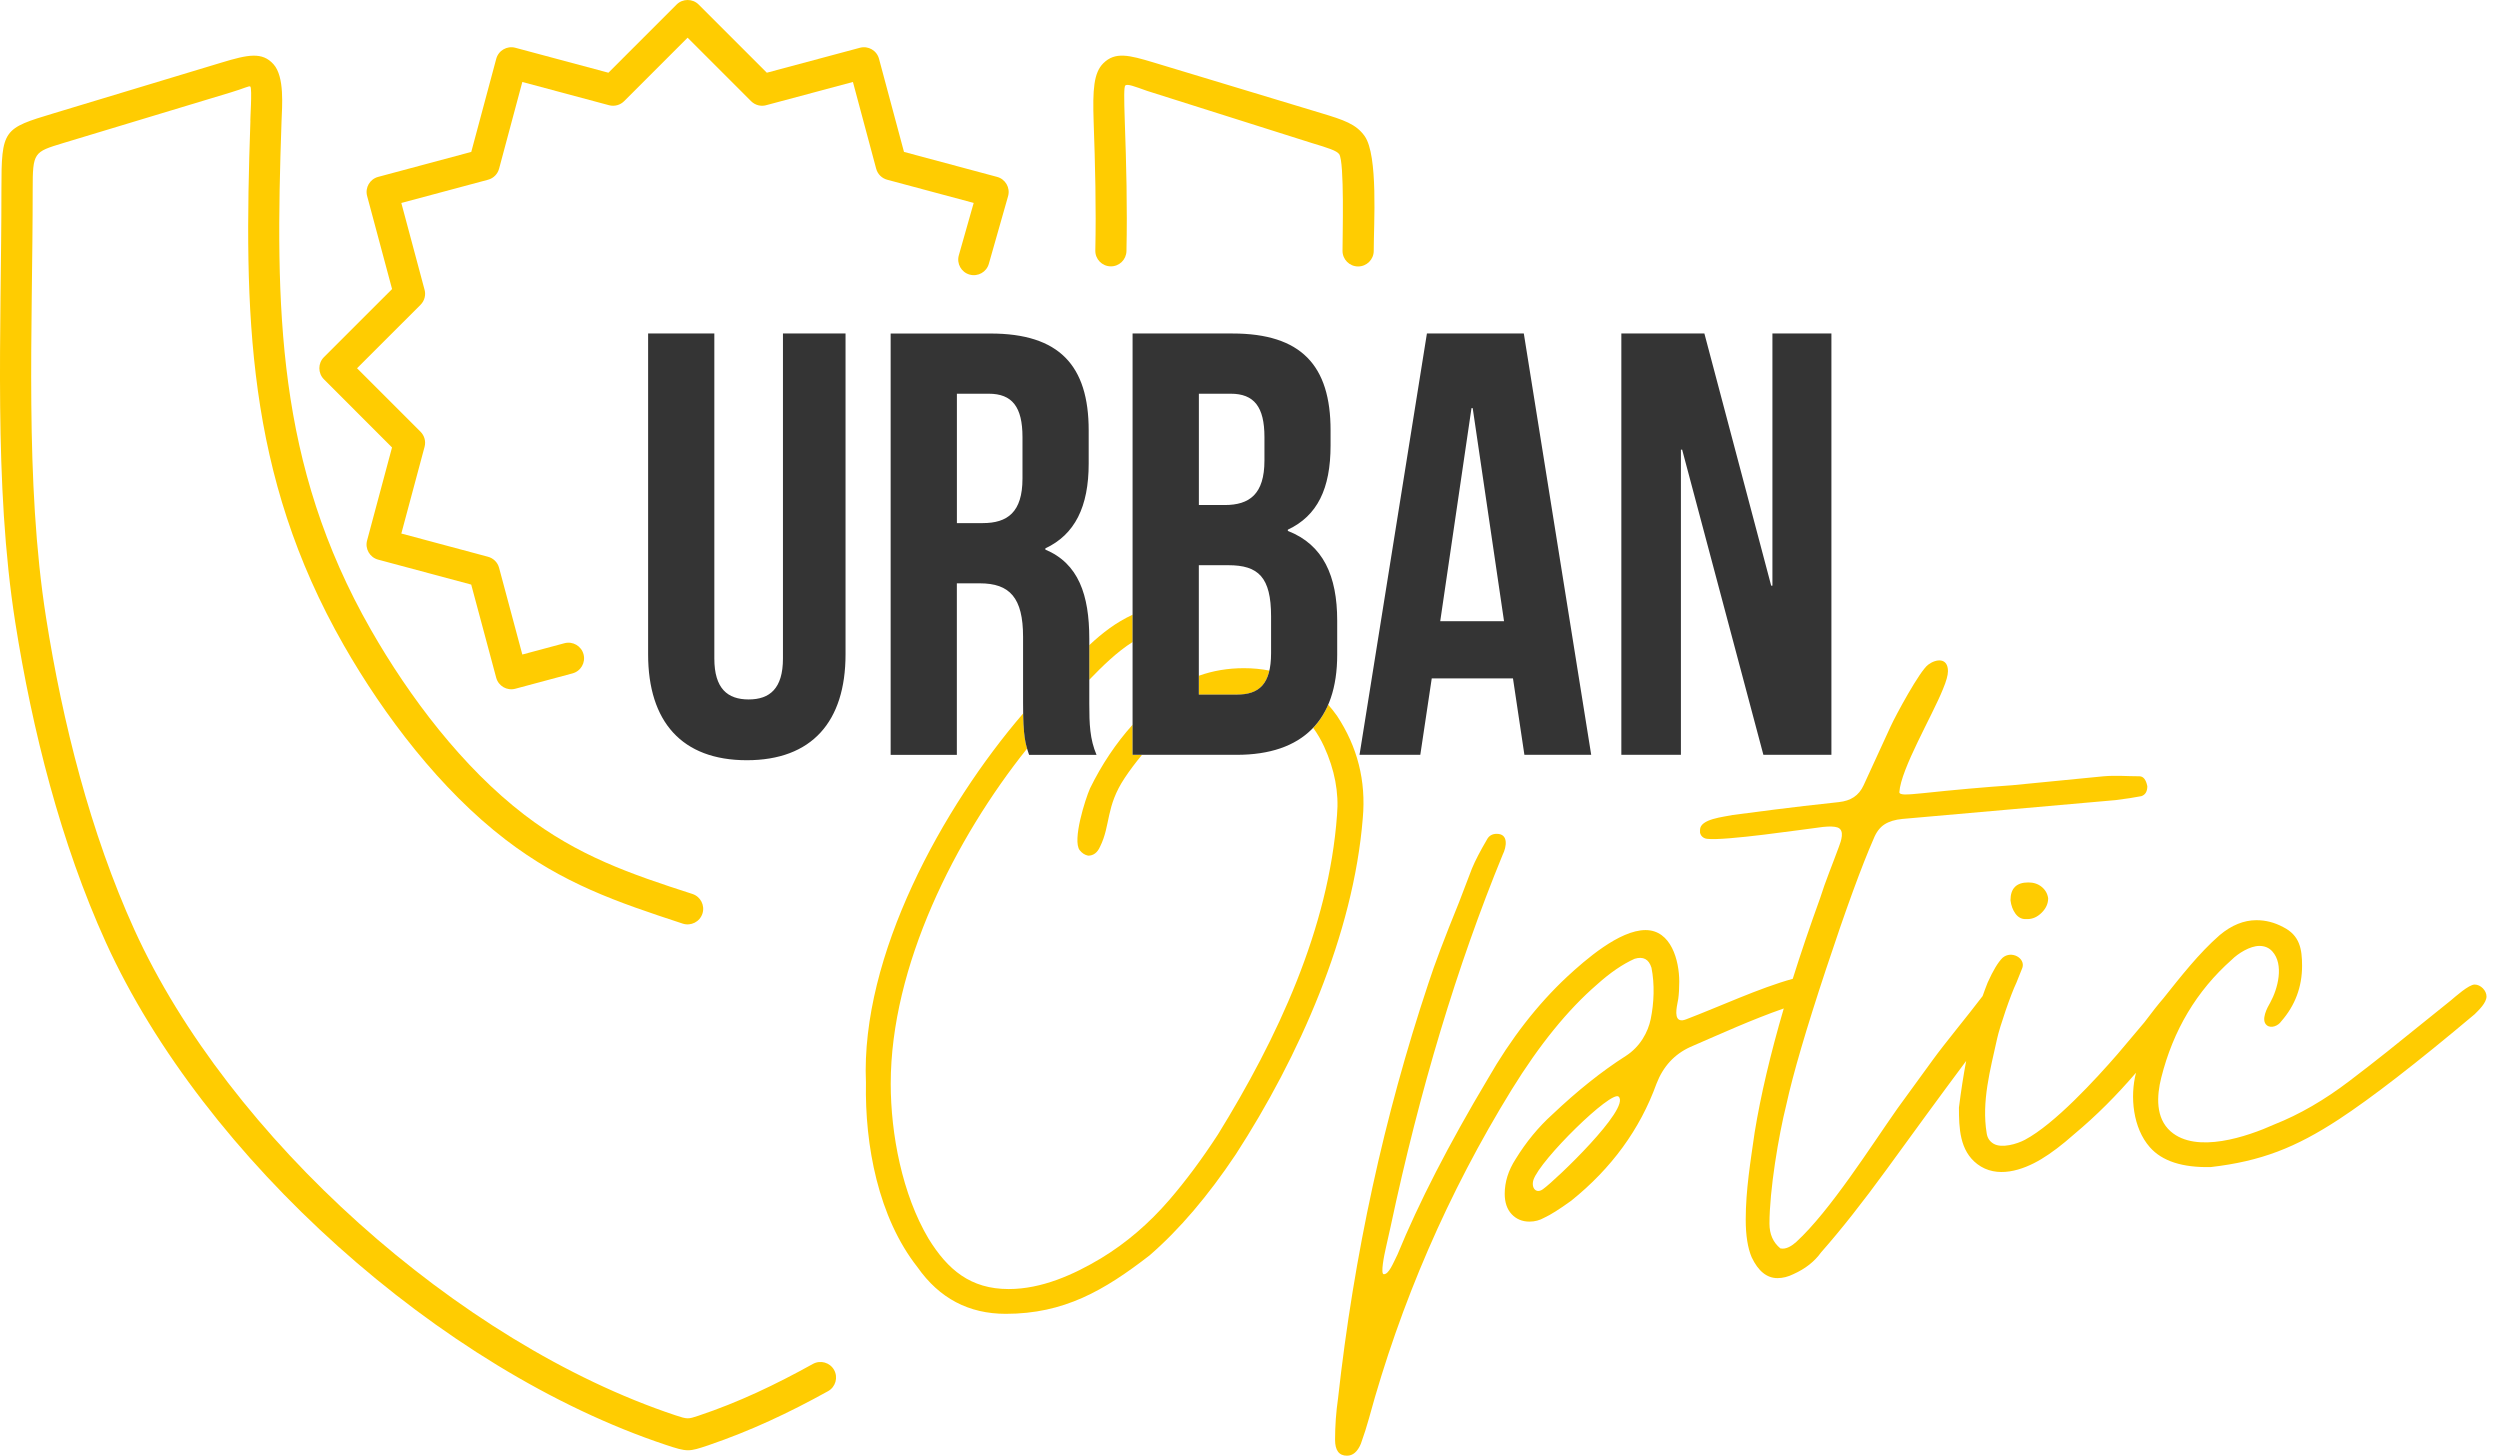 <svg width="158" height="92" viewBox="0 0 158 92" fill="none" xmlns="http://www.w3.org/2000/svg">
<path d="M43.761 56.498C44.28 56.667 44.561 57.224 44.394 57.74C44.225 58.259 43.669 58.54 43.153 58.374C38.959 56.997 35.581 55.847 31.944 53.059C27.848 49.919 24.28 45.243 21.73 40.783C15.538 29.951 15.409 19.774 15.825 7.665C15.799 7.665 15.948 5.611 15.822 5.471C15.759 5.402 15.455 5.58 14.574 5.844L3.976 9.047C2.132 9.607 2.066 9.627 2.066 11.967C2.066 20.752 1.553 30.409 2.912 39.04C3.951 45.648 5.717 52.652 8.491 58.755C14.457 71.88 28.981 84.881 42.682 89.445C43.456 89.703 43.488 89.691 44.136 89.476C46.689 88.624 49.021 87.506 51.376 86.201C51.852 85.937 52.451 86.109 52.715 86.582C52.979 87.058 52.807 87.658 52.334 87.921C49.824 89.31 47.466 90.417 44.764 91.343C43.528 91.756 43.465 91.776 42.068 91.312C27.837 86.571 12.891 73.196 6.693 59.564C3.842 53.291 2.035 46.13 0.965 39.338C-0.415 30.561 0.09 20.89 0.09 11.964C0.09 8.158 0.205 8.124 3.406 7.157L14.004 3.954C15.681 3.446 16.573 3.265 17.285 4.06C17.996 4.851 17.827 6.704 17.792 7.694C17.388 19.413 17.445 29.314 23.443 39.803C25.869 44.05 29.236 48.502 33.14 51.493C36.527 54.092 39.825 55.23 43.761 56.498ZM86.82 15.854C86.82 16.398 86.378 16.84 85.833 16.84C85.288 16.84 84.847 16.398 84.847 15.854C84.847 14.924 84.976 10.226 84.637 9.744C84.48 9.521 83.935 9.349 82.905 9.039L72.502 5.746C71.665 5.448 71.272 5.293 71.12 5.399C71.031 5.488 71.037 6.176 71.085 7.628C71.183 10.387 71.252 13.109 71.192 15.871C71.18 16.413 70.733 16.846 70.188 16.834C69.646 16.823 69.213 16.375 69.224 15.831C69.284 13.1 69.213 10.415 69.118 7.691C69.049 5.654 69.124 4.602 69.729 3.999C70.48 3.254 71.352 3.48 72.907 3.948L83.476 7.143C84.93 7.582 85.707 7.837 86.249 8.606C87.107 9.828 86.82 14.17 86.82 15.854Z" fill="#FFCC01"/>
<path d="M35.672 40.652C36.2 40.511 36.739 40.824 36.88 41.352C37.02 41.879 36.708 42.419 36.18 42.559L32.566 43.529C32.038 43.669 31.499 43.356 31.359 42.829L29.781 36.946L23.899 35.369C23.371 35.228 23.058 34.686 23.199 34.161L24.776 28.279L20.471 23.971C20.087 23.586 20.087 22.958 20.471 22.574L24.779 18.269L23.202 12.386C23.061 11.858 23.374 11.319 23.901 11.179L29.784 9.601L31.362 3.719C31.502 3.191 32.044 2.878 32.569 3.019L38.452 4.596L42.76 0.288C43.144 -0.096 43.772 -0.096 44.156 0.288L48.464 4.596L54.347 3.019C54.875 2.878 55.414 3.191 55.554 3.719L57.132 9.601L63.014 11.179C63.542 11.319 63.855 11.861 63.714 12.386L62.495 16.671C62.349 17.196 61.804 17.5 61.279 17.354C60.754 17.207 60.45 16.663 60.597 16.138L61.537 12.825L56.082 11.362C55.747 11.276 55.468 11.018 55.374 10.662L53.905 5.181L48.473 6.635C48.132 6.747 47.742 6.667 47.469 6.395L43.457 2.382L39.444 6.395C39.203 6.635 38.845 6.744 38.492 6.65L33.011 5.181L31.545 10.651C31.459 10.986 31.201 11.265 30.845 11.359L25.364 12.828L26.818 18.26C26.93 18.601 26.85 18.991 26.578 19.264L22.565 23.274L26.578 27.286C26.818 27.527 26.927 27.886 26.833 28.238L25.364 33.719L30.834 35.185C31.167 35.271 31.448 35.529 31.542 35.885L33.011 41.366L35.672 40.652Z" fill="#FFCC01"/>
<path d="M97.538 75.138C98.33 74.567 103.051 70.058 102.302 69.31C101.858 68.865 97.338 73.288 96.91 74.576C96.755 75.118 97.12 75.474 97.538 75.138ZM139.726 73.758C137.931 73.801 136.643 73.383 135.871 72.505C134.804 71.295 134.603 69.313 134.996 67.796C133.783 69.21 132.51 70.494 131.076 71.691C130.324 72.359 129.633 72.881 129.008 73.257C127.82 73.971 126.194 74.507 124.964 73.569C123.845 72.717 123.805 71.283 123.805 69.995C123.937 68.946 124.089 67.965 124.261 67.053C122.566 69.324 120.897 71.622 119.23 73.913C117.724 75.981 116.348 77.728 115.094 79.148C114.676 79.733 114.09 80.192 113.339 80.527C113.003 80.694 112.671 80.777 112.335 80.777C111.667 80.777 111.122 80.338 110.706 79.46C110.457 78.875 110.33 78.081 110.33 77.08C110.33 75.204 110.632 73.411 110.895 71.564C111.277 69.227 111.891 66.617 112.734 63.734C110.677 64.454 108.81 65.312 106.82 66.172C105.816 66.631 105.107 67.406 104.689 68.493C103.645 71.375 101.846 73.842 99.297 75.889C98.545 76.431 97.98 76.787 97.604 76.956C97.312 77.123 96.999 77.206 96.664 77.206C96.205 77.206 95.829 77.048 95.536 76.736C95.244 76.423 95.098 75.993 95.098 75.451C95.098 74.699 95.327 73.968 95.786 73.257C96.454 72.169 97.229 71.229 98.106 70.437C99.695 68.931 101.241 67.698 102.744 66.74C103.662 66.155 104.158 65.22 104.324 64.411C104.537 63.387 104.58 62.194 104.373 61.161C104.207 60.619 103.851 60.43 103.306 60.596C102.555 60.932 101.76 61.474 100.926 62.226C99.087 63.815 97.289 66.029 95.534 68.871C91.521 75.39 88.512 82.328 86.507 89.682C86.381 90.141 86.215 90.663 86.006 91.248C85.796 91.75 85.504 92 85.128 92C84.626 92 84.376 91.664 84.376 90.996C84.376 90.118 84.44 89.241 84.566 88.363C85.57 79.294 87.471 70.56 90.27 62.163C90.646 60.992 91.294 59.28 92.212 57.023L93.027 54.892C93.236 54.39 93.549 53.785 93.968 53.073C94.094 52.824 94.303 52.698 94.596 52.698C95.359 52.698 95.21 53.538 94.971 54.014C92.089 61.035 89.726 68.871 87.887 77.521C87.844 77.731 87.752 78.15 87.606 78.775C87.46 79.403 87.248 80.504 87.448 80.53C87.772 80.553 88.042 79.845 88.326 79.277C89.662 76.019 91.564 72.319 94.031 68.183C95.493 65.633 97.165 63.482 99.044 61.727C100.186 60.671 102.345 58.781 103.997 58.781C105.621 58.781 106.129 60.711 106.129 62.039C106.129 62.458 106.108 62.822 106.065 63.135C106.028 63.413 105.773 64.273 106.129 64.451C106.255 64.514 106.392 64.486 106.567 64.42C108.661 63.622 111.208 62.438 113.302 61.861C113.809 60.244 114.386 58.549 115.028 56.773C115.37 55.681 115.826 54.596 116.219 53.515C116.345 53.179 116.617 52.457 116.124 52.293C115.935 52.23 115.634 52.219 115.215 52.262C113.924 52.422 108.982 53.157 107.881 53.013C107.62 52.979 107.485 52.804 107.442 52.637V52.448C107.442 51.751 108.939 51.633 109.51 51.507C110.806 51.341 113.038 51.031 116.216 50.693C116.964 50.612 117.478 50.291 117.782 49.626L119.497 45.892C119.807 45.215 121.318 42.412 121.857 42.011C122.377 41.621 123.111 41.563 123.111 42.418C123.111 42.668 123.008 43.046 122.798 43.545C122.121 45.24 120.134 48.593 120.039 50.065C120.036 50.288 120.727 50.191 120.854 50.191L121.542 50.128C123.507 49.918 125.385 49.752 127.184 49.626L132.951 49.061C133.749 48.995 134.429 49.061 135.209 49.061C135.458 49.061 135.627 49.27 135.711 49.689C135.711 50.025 135.584 50.231 135.335 50.317C134.916 50.4 134.374 50.483 133.706 50.567L120.228 51.757C119.769 51.8 119.394 51.915 119.101 52.101C118.809 52.29 118.579 52.592 118.413 53.01C117.661 54.722 116.657 57.47 115.404 61.253C114.151 65.036 113.316 67.887 112.897 69.809C112.407 71.765 111.83 75.224 111.83 77.332C111.83 78 112.06 78.522 112.519 78.898C112.883 78.984 113.27 78.72 113.523 78.491C115.671 76.52 118.275 72.393 119.916 70.061C120.251 69.603 121.003 68.567 122.173 66.958C122.936 65.908 124.315 64.251 125.302 62.951C125.405 62.656 125.511 62.372 125.62 62.099C125.956 61.348 126.269 60.826 126.561 60.533C127.129 60.046 128.015 60.559 127.815 61.161L127.439 62.102C127.075 62.862 126.383 64.882 126.217 65.644C125.787 67.603 125.225 69.623 125.56 71.63C125.603 71.923 125.75 72.141 125.999 72.287C126.515 72.588 127.485 72.296 127.972 72.037C129.851 71.042 132.455 68.2 133.832 66.617L135.524 64.612C136.026 63.944 136.422 63.442 136.714 63.109C137.816 61.732 138.96 60.255 140.288 59.096C141.04 58.468 141.814 58.156 142.608 58.156C143.194 58.156 143.759 58.302 144.301 58.594C145.35 59.119 145.491 59.988 145.491 61.038C145.491 62.375 145.052 63.545 144.174 64.549C143.988 64.827 143.541 65.019 143.265 64.798C142.861 64.474 143.297 63.671 143.483 63.356C143.959 62.489 144.364 60.958 143.609 60.126C143.4 59.897 143.128 59.782 142.795 59.782C142.198 59.782 141.444 60.255 141.04 60.66C138.825 62.624 137.343 65.111 136.588 68.12C136.304 69.255 136.221 70.658 137.185 71.504C138.814 72.938 142.043 71.828 143.736 71.065C145.325 70.437 146.911 69.519 148.5 68.306C149.377 67.638 150.172 67.021 150.88 66.456C152.223 65.389 153.548 64.296 154.893 63.227C155.168 62.997 156.029 62.223 156.396 62.223C156.78 62.223 157.147 62.604 157.147 62.974C157.147 63.384 156.657 63.84 156.396 64.101C152.719 67.193 149.856 69.407 147.808 70.747C145.081 72.531 142.895 73.391 139.726 73.758Z" fill="#FFCC01"/>
<path d="M128.004 58.087C127.754 58.087 127.545 57.972 127.376 57.743C127.209 57.513 127.103 57.229 127.063 56.897C127.063 56.145 127.439 55.77 128.19 55.77C128.526 55.77 128.807 55.864 129.036 56.051C129.266 56.24 129.401 56.478 129.444 56.77C129.444 57.106 129.309 57.407 129.036 57.68C128.764 57.952 128.463 58.087 128.127 58.087H128.004Z" fill="#FFCC01"/>
<path d="M72.175 47.705C71.762 48.206 71.398 48.688 71.088 49.156C69.869 50.983 70.202 52.147 69.522 53.513C69.356 53.888 69.103 54.078 68.771 54.078C68.561 54.035 68.384 53.92 68.237 53.733C67.761 53.12 68.584 50.51 68.894 49.816C69.631 48.315 70.526 46.979 71.582 45.8V47.707H72.175V47.705ZM78.732 43.858C78.428 43.91 78.322 43.898 78.075 43.901H75.766V42.708C76.653 42.39 77.602 42.229 78.611 42.229C79.176 42.229 79.716 42.281 80.226 42.381C80.017 43.296 79.509 43.729 78.732 43.858ZM68.843 40.772C69.709 39.969 70.506 39.355 71.582 38.848V40.574C70.575 41.211 69.668 42.109 68.843 42.961V40.772ZM63.565 83.034C61.225 83.034 59.366 82.053 57.987 80.089C55.5 76.931 54.654 72.365 54.728 68.43C54.384 60.39 59.59 50.991 64.664 45.089C64.687 46.336 64.778 46.855 64.91 47.312C60.373 52.982 56.294 61.062 56.294 68.493C56.294 71.691 57.026 75.488 58.675 78.27C59.894 80.252 61.337 81.468 63.752 81.468C65.822 81.468 67.839 80.571 69.58 79.527C71.169 78.566 72.608 77.332 73.905 75.83C74.949 74.616 75.973 73.24 76.977 71.694C80.719 65.628 83.978 58.704 84.5 51.511C84.626 50.091 84.353 48.648 83.685 47.185C83.484 46.749 83.252 46.354 82.994 46.001C83.387 45.588 83.702 45.097 83.943 44.538C84.138 44.756 84.322 44.991 84.5 45.241C85.796 47.205 86.338 49.357 86.129 51.697C85.538 59.074 82.085 66.801 78.107 72.947C76.351 75.58 74.533 77.711 72.654 79.34C69.783 81.563 67.245 83.034 63.565 83.034Z" fill="#FFCC01"/>
<path d="M111.446 47.705H115.745V21.077H112.017V37.015H111.939L107.717 21.077H102.469V47.705H106.234V28.419H106.312L111.446 47.705ZM92.998 25.795H93.075L95.055 39.261H91.022L92.998 25.795ZM96.305 21.077H90.181L85.922 47.705H89.763L90.486 42.875H95.62L96.342 47.705H100.564L96.305 21.077ZM77.782 24.883C79.265 24.883 79.913 25.72 79.913 27.622V29.105C79.913 31.236 78.961 31.918 77.404 31.918H75.769V24.883H77.782ZM77.63 35.721C79.532 35.721 80.332 36.481 80.332 38.954V41.274C80.332 43.253 79.572 43.898 78.164 43.898H75.766V35.721H77.63ZM77.894 21.077H71.579V47.705H78.158C82.343 47.705 84.511 45.499 84.511 41.389V39.221C84.511 36.407 83.636 34.428 81.391 33.553V33.476C83.255 32.601 84.092 30.889 84.092 28.149V27.197C84.095 23.093 82.231 21.077 77.894 21.077ZM62.489 24.883C63.972 24.883 64.621 25.72 64.621 27.622V30.246C64.621 32.377 63.668 33.06 62.111 33.06H60.476V24.883H62.489ZM69.299 47.705C68.88 46.715 68.843 45.766 68.843 44.472V40.365C68.843 37.589 68.157 35.61 66.066 34.735V34.657C67.93 33.783 68.805 32.033 68.805 29.294V27.203C68.805 23.096 66.941 21.079 62.604 21.079H56.289V47.707H60.473V36.866H61.919C63.82 36.866 64.658 37.778 64.658 40.25V44.435C64.658 46.603 64.81 47.022 65.039 47.707H69.299V47.705ZM40.961 21.077V41.352C40.961 45.611 43.092 48.046 47.199 48.046C51.307 48.046 53.438 45.611 53.438 41.352V21.077H49.483V41.618C49.483 43.52 48.645 44.205 47.314 44.205C45.983 44.205 45.146 43.52 45.146 41.618V21.077H40.961Z" fill="#343434"/>
</svg>
